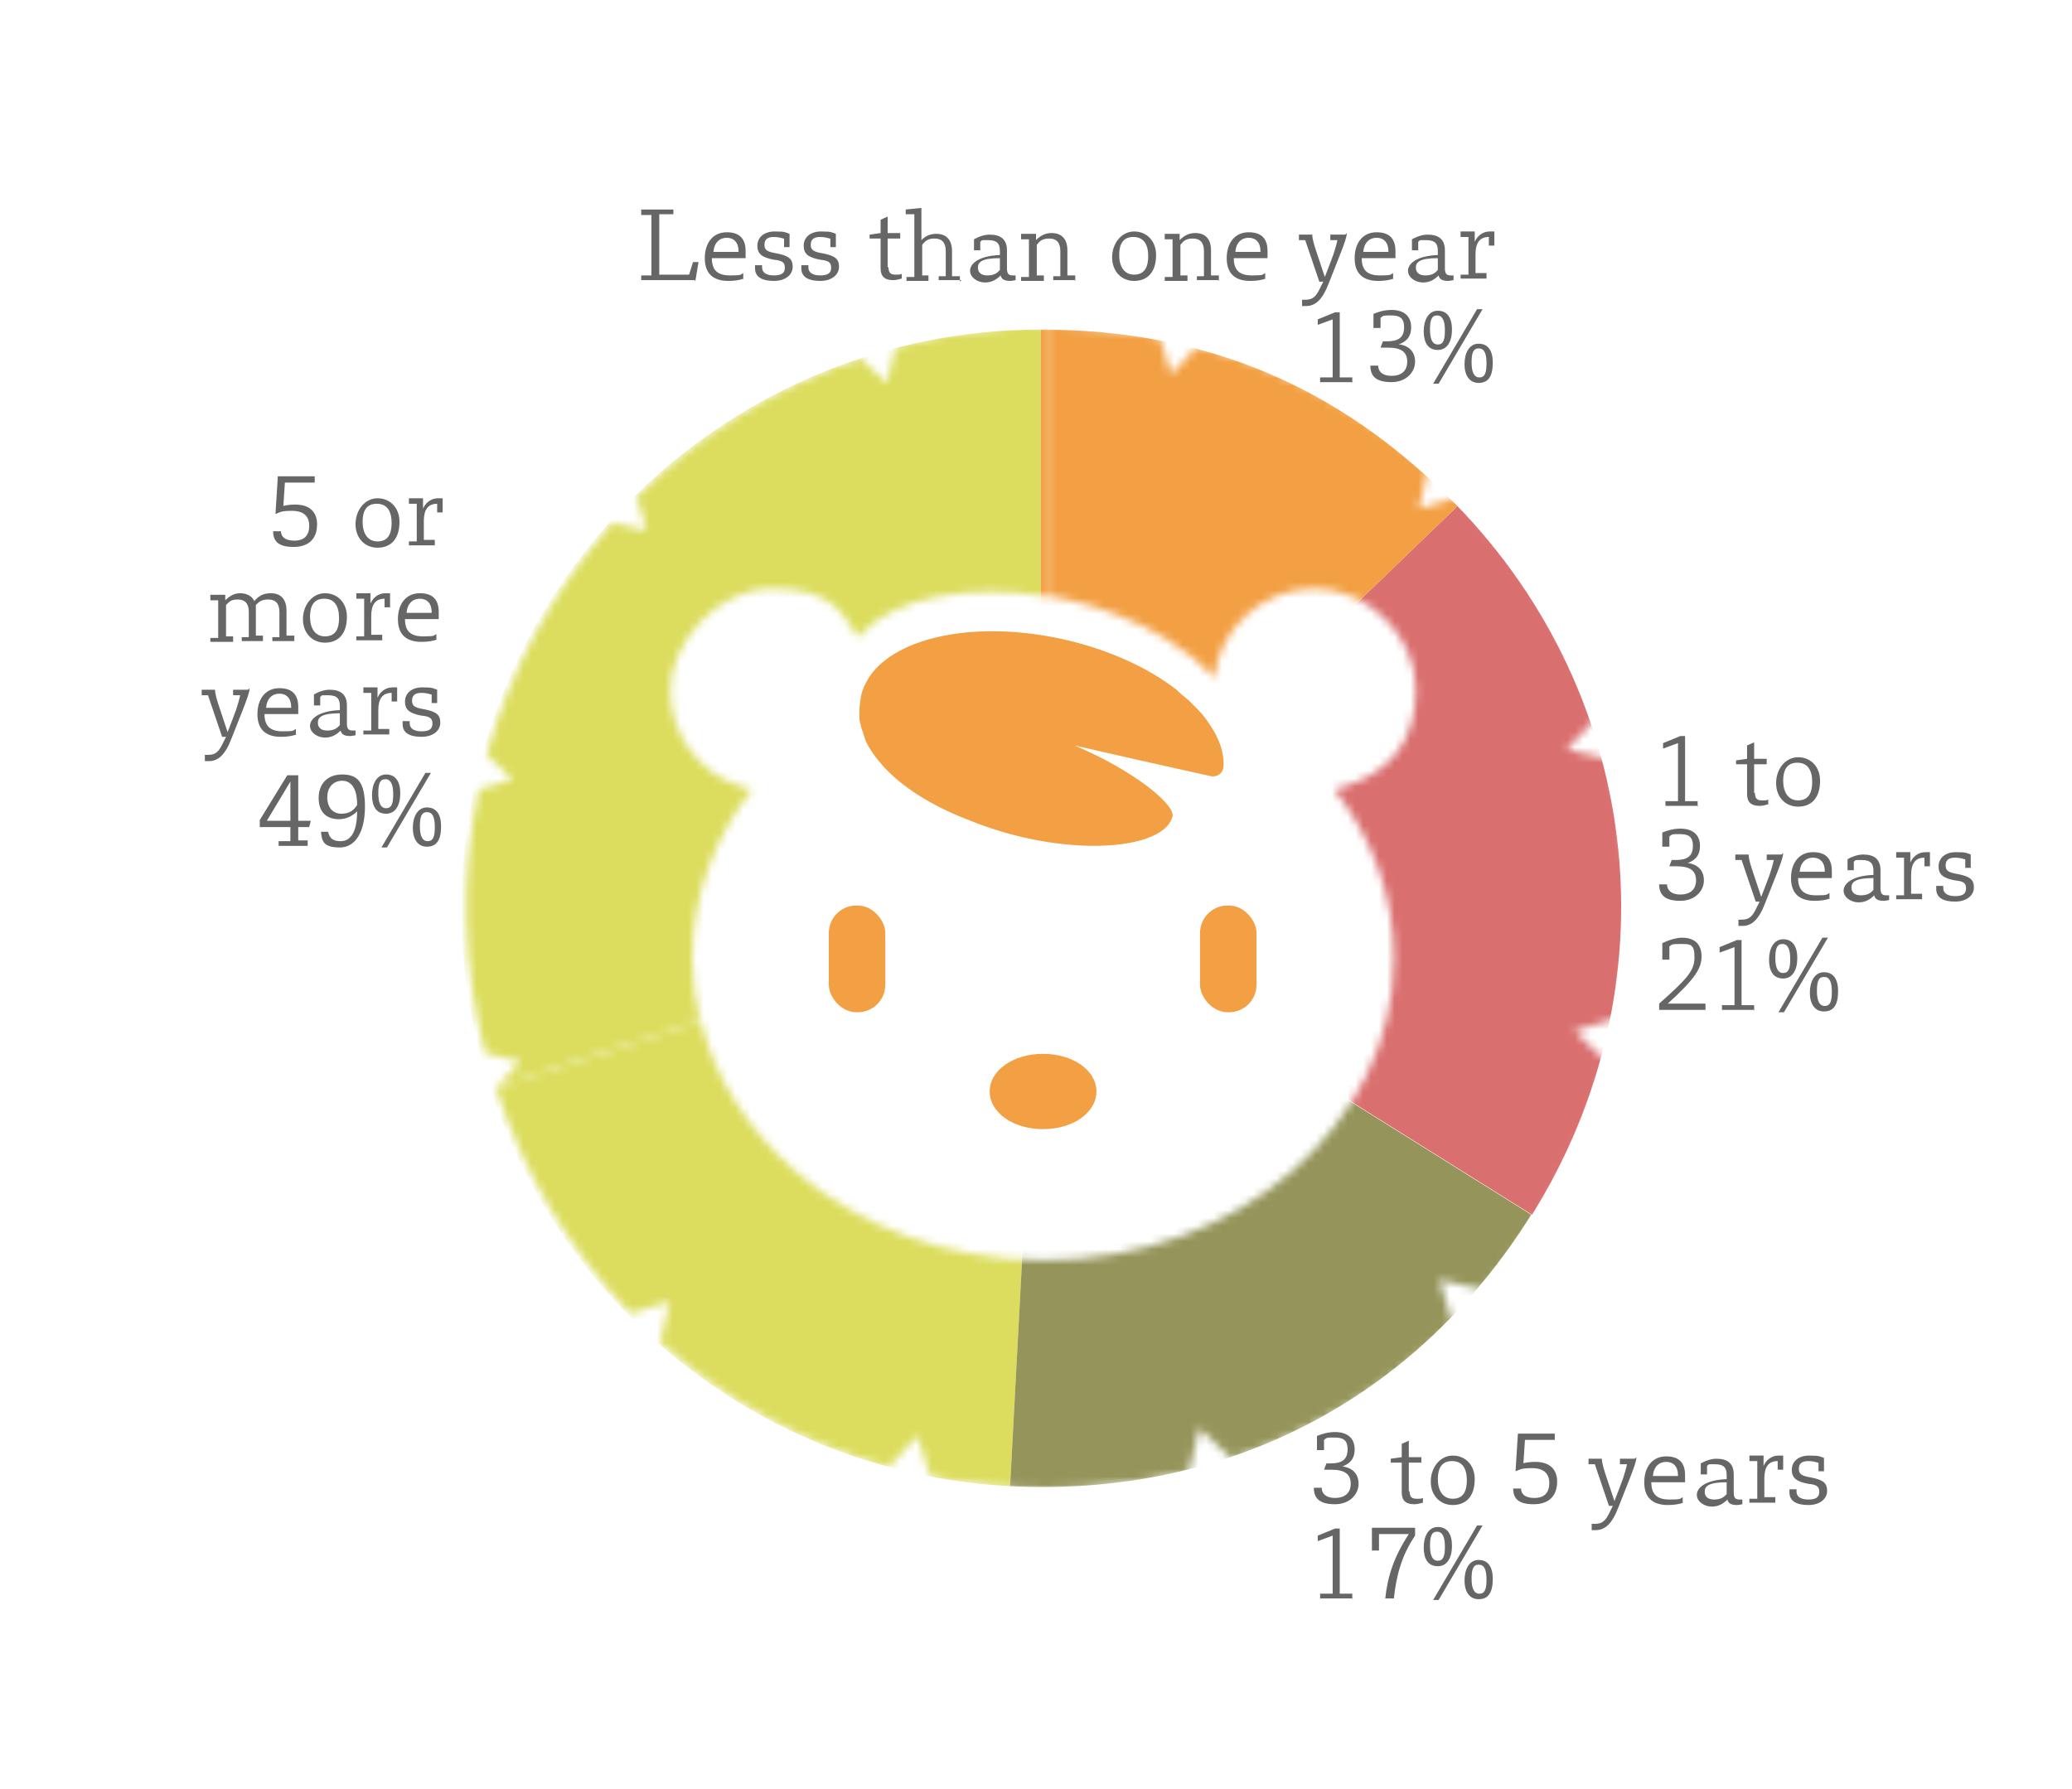 <?xml version="1.0" encoding="UTF-8"?><svg id="_レイヤー_2" xmlns="http://www.w3.org/2000/svg" xmlns:xlink="http://www.w3.org/1999/xlink" viewBox="0 0 264 228"><defs><style>.cls-1{clip-path:url(#clippath);}.cls-2{fill:none;}.cls-2,.cls-3,.cls-4,.cls-5,.cls-6,.cls-7,.cls-8,.cls-9,.cls-10,.cls-11{stroke-width:0px;}.cls-12{mask:url(#mask);}.cls-13{filter:url(#luminosity-invert);}.cls-14{mix-blend-mode:color-burn;}.cls-3{fill:#95955b;}.cls-3,.cls-4,.cls-5,.cls-6{fill-rule:evenodd;}.cls-4{fill:#da6f6f;}.cls-5{fill:#dcdd5e;}.cls-6,.cls-9{fill:#f3a044;}.cls-8{opacity:0;}.cls-8,.cls-11{fill:#fff;}.cls-10{fill:#666;}</style><filter id="luminosity-invert" x="58.2" y="40.7" width="149.3" height="149.3" color-interpolation-filters="sRGB" filterUnits="userSpaceOnUse"><feColorMatrix result="cm" values="-1 0 0 0 1 0 -1 0 0 1 0 0 -1 0 1 0 0 0 1 0"/></filter><clipPath id="clippath"><polyline class="cls-2" points="58.2 40.7 207.5 40.7 207.5 189.9 58.2 189.9 58.2 40.7"/></clipPath><mask id="mask" x="58.2" y="40.7" width="149.3" height="149.3" maskUnits="userSpaceOnUse"><g class="cls-13"><g class="cls-14"><path class="cls-8" d="m61.8,134.1c.4,1.5.8,2.9,1.3,4.4h.2c0,0,3-3.3,3-3.3l-4.5-1.1m.2-38c-.4,1.4-.7,2.9-1.1,4.4l4.3-1.3-3.3-3.1m36.3-21.2c-7.1,0-12.9,5.8-12.9,12.9s3.8,10.6,9,12.3c.2,0,.5.1.7.2.2,0,.5.1.7.2-4.8,6.1-7.6,13.5-7.6,21.5,0,2.7.3,5.4,1,8l44.2-14.4v-39.7c-2.5-.4-4.9-.6-7.2-.6-4.7,0-8.9.8-12.3,2.4-1.7.8-3.2,1.8-4.3,3.1,0,.1-.2.2-.3.3-2.3-3.7-6.3-6.2-11-6.2m-17.2-11.7c-1.1,1.1-2.1,2.2-3.1,3.3l4.4,1-1.3-4.3m33-19.1c-1.2.3-2.4.7-3.6,1.1-.3,0-.6.2-.9.3l3.4,3.2,1.1-4.6"/><path class="cls-8" d="m116.8,182.9l-3.7,4c1.7.5,3.5.9,5.3,1.3l-1.6-5.2m35.9-1l-1.3,5.5c1.8-.5,3.6-1,5.4-1.6l-4.1-3.9m-67.6-16.1l-5,1.5c1.2,1.3,2.5,2.5,3.8,3.7l1.2-5.2m98.2-2.8l1.7,5.6c1.4-1.4,2.7-2.8,4-4.2l-5.7-1.3m-120.1-24.6h-.2c0,.1,0,.2,0,.2l.2-.2m142.7-8.7l-5.6,1.7,4.2,4c.5-1.9,1-3.7,1.3-5.7m-2.7-38.4l-3.9,4.1,5.5,1.3c-.5-1.8-1-3.6-1.6-5.4m-35.8-16.4c-6.6,0-12.1,5-12.8,11.4-1.7-1.9-3.8-3.6-6.3-5.1-3.5-2.1-7.7-3.8-12.4-4.9-.9-.2-1.7-.4-2.6-.5v39.7l-44.2,14.4c1.8,7.4,6.1,14.1,12.1,19.2,8.1,7,19.2,11.3,31.6,11.3h0c12.4,0,23.5-4.3,31.6-11.3,8.1-7,13-16.6,13-27.2,0-7.9-2.8-15.3-7.6-21.5.2,0,.5-.1.7-.2.2,0,.5-.1.7-.2,5.2-1.6,9-6.5,9-12.3s-5.8-12.9-12.9-12.9m14.4-15.3l-1.2,5.1,5.1-1.5c-1.3-1.3-2.5-2.5-3.9-3.6m-34.3-16.7l1.4,4.7,3.4-3.6c-1.6-.4-3.2-.8-4.9-1.1"/><g class="cls-1"><path class="cls-7" d="m133.4,41.6c-6.9,0-12.9.8-19.3,2.6l-1.1,4.6-3.4-3.2c-11.1,3.8-20.8,9.9-28.5,17.7l1.3,4.3-4.4-1c-7.5,8.5-13,18.7-16,29.6l3.3,3.1-4.3,1.3c-2.3,10.8-2.1,22.3.8,33.6l4.5,1.1-3,3.2,25.9-8.4c-.6-2.6-1-5.2-1-8,0-7.9,2.8-15.3,7.6-21.5-.2,0-.5-.1-.7-.2-.2,0-.5-.1-.7-.2-5.2-1.6-9-6.5-9-12.3s5.8-12.9,12.9-12.9,8.8,2.5,11,6.2c0-.1.2-.2.3-.3,1.2-1.3,2.6-2.3,4.3-3.1,3.4-1.6,7.6-2.4,12.3-2.4,2.3,0,4.7.2,7.2.6v-34.3"/><path class="cls-7" d="m133.4,41.6v34.3c.9.1,1.7.3,2.6.5,4.7,1.1,8.9,2.8,12.4,4.9,2.5,1.5,4.6,3.2,6.3,5.1.7-6.4,6.2-11.4,12.8-11.4s12.9,5.8,12.9,12.9-3.8,10.6-9,12.3c-.2,0-.5.1-.7.2-.2,0-.5.1-.7.2,4.8,6.1,7.6,13.5,7.6,21.5,0,10.6-5,20.2-13,27.2-8.1,7-19.2,11.3-31.6,11.3h0c-12.4,0-23.5-4.3-31.6-11.3-6-5.2-10.3-11.8-12.1-19.2l-25.9,8.4-.2.2c3.6,11.1,9.5,20.8,17.1,28.7l5-1.5-1.2,5.2c8.3,7.4,18.2,12.9,29.1,15.9l3.7-4,1.6,5.2c4.9,1,9.9,1.5,15,1.5s12.3-.8,18-2.2l1.3-5.5,4.1,3.9c10.7-3.6,20.3-9.5,28.2-17.2l-1.7-5.6,5.7,1.3c7.2-8.2,12.7-18.1,15.7-29l-4.2-4,5.6-1.7c.9-4.6,1.3-9.3,1.3-14.1s-.8-12.8-2.4-18.8l-5.5-1.3,3.9-4.1c-3.7-10.7-9.8-20.2-17.6-28.1l-5.1,1.5,1.2-5.1c-8.4-7.3-18.4-12.7-29.4-15.6l-3.4,3.6-1.4-4.7c-4.6-.9-9.3-1.3-14.1-1.3"/></g></g></g></mask></defs><g id="_レイヤー_1-2"><rect class="cls-11" width="264" height="228"/><path class="cls-10" d="m88.5,35.7h-6.8v-.6h1.3v-7.7h-1.3v-.7h4.1v.6h-1.8v7.7h3.8l.5-1.6h.7l-.4,2.4Z"/><path class="cls-10" d="m94.8,35.5c-.6.2-1.2.3-2,.3-2,0-3-1-3-2.9s1-3.3,2.8-3.3,2.4,1,2.4,2.4v.9h-4.3c0,1.5.7,2.2,2.3,2.2s1.3-.1,1.7-.3v.7Zm-.7-3.5c0-1.1-.6-1.7-1.5-1.7s-1.6.6-1.7,1.8h3.2Z"/><path class="cls-10" d="m99.8,30.4c-.3-.1-.7-.2-1.2-.2-.8,0-1.2.3-1.2,1s.4.9,1.6,1.1c1.5.3,2,.7,2,1.7s-.9,1.8-2.4,1.8-2.4-.5-2.4-1.6v-.4h.9v.3c0,.6.5,1,1.5,1s1.4-.3,1.4-1-.4-.9-1.4-1c-1.6-.3-2.1-.8-2.1-1.8s.8-1.8,2.2-1.8,1.3.1,1.9.3v1.7h-.7v-1.1Z"/><path class="cls-10" d="m105.7,30.4c-.3-.1-.7-.2-1.2-.2-.8,0-1.2.3-1.2,1s.4.9,1.6,1.1c1.5.3,2,.7,2,1.7s-.9,1.8-2.4,1.8-2.4-.5-2.4-1.6v-.4h.9v.3c0,.6.5,1,1.5,1s1.4-.3,1.4-1-.4-.9-1.4-1c-1.6-.3-2.1-.8-2.1-1.8s.8-1.8,2.2-1.8,1.3.1,1.9.3v1.7h-.7v-1.1Z"/><path class="cls-10" d="m113.2,34c0,.8.3,1,.9,1s.5,0,.8-.1v.6c-.4.1-.7.2-1.1.2-1.1,0-1.6-.5-1.6-1.5v-3.8h-1.4v-.5l1.4-.2v-1.7l.9-.4v2.1h1.6v.7h-1.6v3.7Z"/><path class="cls-10" d="m122.5,35.7h-2.9v-.5h.9v-3.2c0-1.1-.5-1.6-1.4-1.6s-1.2.3-1.6.8v3.9h.8v.7h-2.8v-.5h1v-8h-1.1v-.6l2-.2v4.1c.6-.6,1.2-.8,1.9-.8,1.3,0,2,.8,2,2.2v3.2h1v.7Z"/><path class="cls-10" d="m128.3,34.2c0,.8.3.9.8.9s.2,0,.3,0v.6c-.1,0-.4.1-.7.1-.7,0-1.1-.2-1.2-.7-.5.5-1.1.9-2,.9s-1.9-.6-1.9-1.5,1.1-1.9,3.8-2v-.5c0-.9-.3-1.4-1.5-1.4s-.6,0-1,.2v1.1h-.8v-1.4c.7-.4,1.4-.6,2-.6,1.4,0,2.2.6,2.2,2v2.7Zm-.9-1.3c-2.3,0-2.8.5-2.8,1.2s.5,1,1.2,1,1.2-.2,1.6-.7v-1.5Z"/><path class="cls-10" d="m137.1,35.7h-2.9v-.5h.9v-3.2c0-1.1-.5-1.6-1.4-1.6s-1.2.3-1.6.8v3.9h.9v.7h-2.9v-.5h1v-4.8h-1v-.7h1.9v.8c.6-.6,1.2-.9,2-.9,1.3,0,2,.8,2,2.2v3.2h1v.7Z"/><path class="cls-10" d="m147.3,32.5c0,2.3-1.2,3.3-2.8,3.3s-2.8-1.2-2.8-3,1.2-3.3,2.8-3.3,2.8,1.2,2.8,3Zm-1,.2c0-1.6-.6-2.5-1.9-2.5s-1.8.9-1.8,2.3.6,2.5,1.9,2.5,1.8-.9,1.8-2.4Z"/><path class="cls-10" d="m155.4,35.7h-2.9v-.5h.9v-3.2c0-1.1-.5-1.6-1.4-1.6s-1.2.3-1.6.8v3.9h.9v.7h-2.9v-.5h1v-4.8h-1v-.7h1.9v.8c.6-.6,1.2-.9,2-.9,1.3,0,2,.8,2,2.2v3.2h1v.7Z"/><path class="cls-10" d="m161.3,35.5c-.6.2-1.2.3-2,.3-2,0-3-1-3-2.9s1-3.3,2.8-3.3,2.4,1,2.4,2.4v.9h-4.3c0,1.5.7,2.2,2.3,2.2s1.3-.1,1.7-.3v.7Zm-.7-3.5c0-1.1-.6-1.7-1.5-1.7s-1.6.6-1.7,1.8h3.2Z"/><path class="cls-10" d="m171.6,29.7c0,.5-.3,1.3-.8,2.6l-1.5,3.8c-.8,2.1-1.7,2.9-2.9,2.9s-.3,0-.5,0v-.8c0,0,.2,0,.4,0,1,0,1.4-.4,2-1.7l.3-.6h-.5l-1.8-5.3h-.8v-.7h1.7c0,.6.3,1.5.6,2.4l1,3c.4-1,.8-2.1,1.1-2.9.2-.6.4-1.3.5-1.8h-.9v-.7h1.9Z"/><path class="cls-10" d="m177.6,35.5c-.6.2-1.2.3-2,.3-2,0-3-1-3-2.9s1-3.3,2.8-3.3,2.4,1,2.4,2.4v.9h-4.3c0,1.5.7,2.2,2.3,2.2s1.3-.1,1.7-.3v.7Zm-.7-3.5c0-1.1-.6-1.7-1.5-1.7s-1.6.6-1.7,1.8h3.2Z"/><path class="cls-10" d="m184.1,34.2c0,.8.3.9.8.9s.2,0,.3,0v.6c-.1,0-.4.1-.7.1-.7,0-1.1-.2-1.2-.7-.5.5-1.1.9-2,.9s-1.9-.6-1.9-1.5,1.1-1.9,3.8-2v-.5c0-.9-.3-1.4-1.5-1.4s-.6,0-1,.2v1.1h-.8v-1.4c.7-.4,1.4-.6,2-.6,1.4,0,2.2.6,2.2,2v2.7Zm-.9-1.3c-2.3,0-2.8.5-2.8,1.2s.5,1,1.2,1,1.2-.2,1.6-.7v-1.5Z"/><path class="cls-10" d="m187.8,31.1c.3-1,1.1-1.6,2-1.6s.3,0,.6,0v1.8h-.7v-1.1c-1.2,0-1.7.8-1.7,2.2v2.4h1.4v.7h-3.3v-.5h1v-4.8h-1v-.7h1.8v1.5h0Z"/><path class="cls-10" d="m172.4,48.7h-4.2v-.6h1.6v-7.4l-1.9.7v-.7l2.2-.9h.6v8.3h1.6v.7Z"/><path class="cls-10" d="m178.4,43.9c1.1.2,1.9.9,1.9,2.2s-1.1,2.6-3,2.6-2.7-.7-2.7-2.1h1c0,.7.5,1.3,1.7,1.3s2-.6,2-1.8-.7-1.8-2.5-1.8h-.9l.3-.8h.5c1.5,0,2.2-.5,2.2-1.8s-.7-1.5-1.7-1.5-.9,0-1.3.3v1.3h-.9v-1.8c.7-.3,1.5-.5,2.3-.5,1.6,0,2.5.8,2.5,2.2s-.8,1.9-1.6,2.2h0Z"/><path class="cls-10" d="m183.2,44.6c-1.3,0-1.8-1-1.8-2.4s.6-2.6,1.8-2.6,1.8.9,1.8,2.4-.6,2.6-1.8,2.6Zm0-.7c.7,0,.9-.6.9-1.8s-.3-1.9-1-1.9-.9.6-.9,1.8.3,1.9,1,1.9Zm.1,5h-.7l5.6-9.5h.7l-5.6,9.5Zm6.9-2.7c0,1.8-.6,2.6-1.8,2.6s-1.8-1-1.8-2.4.6-2.6,1.8-2.6,1.8.9,1.8,2.4Zm-.8.1c0-1.3-.3-1.9-1-1.9s-.9.6-.9,1.8.3,1.9,1,1.9.9-.6.9-1.8Z"/><path class="cls-10" d="m216.4,102.7h-4.2v-.6h1.6v-7.4l-1.9.7v-.7l2.2-.9h.6v8.3h1.6v.7Z"/><path class="cls-10" d="m223.6,101c0,.8.3,1,.9,1s.5,0,.8-.1v.6c-.4.1-.7.2-1.1.2-1.1,0-1.6-.5-1.6-1.5v-3.8h-1.4v-.5l1.4-.2v-1.7l.9-.4v2.1h1.6v.7h-1.6v3.7Z"/><path class="cls-10" d="m231.9,99.5c0,2.3-1.2,3.3-2.8,3.3s-2.8-1.2-2.8-3,1.2-3.3,2.8-3.3,2.8,1.2,2.8,3Zm-1,.2c0-1.6-.6-2.5-1.9-2.5s-1.8.9-1.8,2.3.6,2.5,1.9,2.5,1.8-.9,1.8-2.4Z"/><path class="cls-10" d="m215.2,110c1.1.2,1.9.9,1.9,2.2s-1.1,2.6-3,2.6-2.7-.7-2.7-2.1h1c0,.7.5,1.3,1.7,1.3s2-.6,2-1.8-.7-1.8-2.5-1.8h-.9l.3-.8h.5c1.5,0,2.2-.5,2.2-1.8s-.7-1.5-1.7-1.5-.9,0-1.3.3v1.3h-.9v-1.8c.7-.3,1.5-.5,2.3-.5,1.6,0,2.5.8,2.5,2.2s-.8,1.9-1.6,2.2h0Z"/><path class="cls-10" d="m227.2,108.7c0,.5-.3,1.3-.8,2.6l-1.5,3.8c-.8,2.1-1.7,2.9-2.9,2.9s-.3,0-.5,0v-.8c0,0,.2,0,.4,0,1,0,1.4-.4,2-1.7l.3-.6h-.5l-1.8-5.3h-.8v-.7h1.7c0,.6.3,1.5.6,2.4l1,3c.4-1,.8-2.1,1.1-2.9.2-.6.4-1.3.5-1.8h-.9v-.7h1.9Z"/><path class="cls-10" d="m233.2,114.5c-.6.2-1.2.3-2,.3-2,0-3-1-3-2.9s1-3.3,2.8-3.3,2.4,1,2.4,2.4v.9h-4.3c0,1.5.7,2.2,2.3,2.2s1.3-.1,1.7-.3v.7Zm-.7-3.5c0-1.1-.6-1.7-1.5-1.7s-1.6.6-1.7,1.8h3.2Z"/><path class="cls-10" d="m239.6,113.2c0,.8.3.9.8.9s.2,0,.3,0v.6c-.1,0-.4.1-.7.1-.7,0-1.1-.2-1.2-.7-.5.5-1.1.9-2,.9s-1.9-.6-1.9-1.5,1.1-1.9,3.8-2v-.5c0-.9-.3-1.4-1.5-1.4s-.6,0-1,.2v1.1h-.8v-1.4c.7-.4,1.4-.6,2-.6,1.4,0,2.2.6,2.2,2v2.7Zm-.9-1.3c-2.3,0-2.8.5-2.8,1.2s.5,1,1.2,1,1.2-.2,1.6-.7v-1.5Z"/><path class="cls-10" d="m243.3,110.2c.3-1,1.1-1.6,2-1.6s.3,0,.6,0v1.8h-.7v-1.1c-1.2,0-1.7.8-1.7,2.2v2.4h1.4v.7h-3.3v-.5h1v-4.8h-1v-.7h1.8v1.5h0Z"/><path class="cls-10" d="m250.3,109.5c-.3-.1-.7-.2-1.2-.2-.8,0-1.2.3-1.2,1s.4.9,1.6,1.1c1.5.3,2,.7,2,1.7s-.9,1.8-2.4,1.8-2.4-.5-2.4-1.6v-.4h.9v.3c0,.6.5,1,1.5,1s1.4-.3,1.4-1-.4-.9-1.4-1c-1.6-.3-2.1-.8-2.1-1.8s.8-1.8,2.2-1.8,1.3.1,1.9.3v1.7h-.7v-1.1Z"/><path class="cls-10" d="m217.4,128.7h-6v-.8c3.6-3.2,4.5-4.2,4.5-5.9s-.5-1.7-1.8-1.7-1,.1-1.4.3v1.7h-.9v-2.1c.8-.4,1.8-.7,2.5-.7,1.7,0,2.5.9,2.5,2.4s-.8,2.8-4.3,6h4.8v.8Z"/><path class="cls-10" d="m223.6,128.7h-4.2v-.6h1.6v-7.4l-1.9.7v-.7l2.2-.9h.6v8.3h1.6v.7Z"/><path class="cls-10" d="m227.2,124.7c-1.3,0-1.8-1-1.8-2.4s.6-2.6,1.8-2.6,1.8.9,1.8,2.4-.6,2.6-1.8,2.6Zm0-.7c.7,0,.9-.6.9-1.8s-.3-1.9-1-1.9-.9.6-.9,1.8.3,1.9,1,1.9Zm.1,5h-.7l5.6-9.5h.7l-5.6,9.5Zm6.9-2.7c0,1.8-.6,2.6-1.8,2.6s-1.8-1-1.8-2.4.6-2.6,1.8-2.6,1.8.9,1.8,2.4Zm-.8.1c0-1.3-.3-1.9-1-1.9s-.9.6-.9,1.8.3,1.9,1,1.9.9-.6.9-1.8Z"/><path class="cls-10" d="m171.2,186.9c1.1.2,1.9.9,1.9,2.2s-1.1,2.6-3,2.6-2.7-.7-2.7-2.1h1c0,.7.5,1.3,1.7,1.3s2-.6,2-1.8-.7-1.8-2.5-1.8h-.9l.3-.8h.5c1.5,0,2.2-.5,2.2-1.8s-.7-1.5-1.7-1.5-.9,0-1.3.3v1.3h-.9v-1.8c.7-.3,1.5-.5,2.3-.5,1.6,0,2.5.8,2.5,2.2s-.8,1.9-1.6,2.2h0Z"/><path class="cls-10" d="m179.6,190c0,.8.3,1,.9,1s.5,0,.8-.1v.6c-.4.1-.7.2-1.1.2-1.1,0-1.6-.5-1.6-1.5v-3.8h-1.4v-.5l1.4-.2v-1.7l.9-.4v2.1h1.6v.7h-1.6v3.7Z"/><path class="cls-10" d="m187.9,188.5c0,2.3-1.2,3.3-2.8,3.3s-2.8-1.2-2.8-3,1.2-3.3,2.8-3.3,2.8,1.2,2.8,3Zm-1,.2c0-1.6-.6-2.5-1.9-2.5s-1.8.9-1.8,2.3.6,2.5,1.9,2.5,1.8-.9,1.8-2.4Z"/><path class="cls-10" d="m194,186.5c.4-.1.9-.2,1.6-.2,2.1,0,2.8,1.2,2.8,2.5,0,1.9-1.1,2.9-3,2.9s-2.6-.7-2.6-2h1c0,.6.4,1.2,1.7,1.2s1.9-.7,1.9-1.9-.7-1.9-2.2-1.9-1.5.2-2.1.4l.3-4.8h4.7v.8h-3.8l-.2,3Z"/><path class="cls-10" d="m208.5,185.7c0,.5-.3,1.3-.8,2.6l-1.5,3.8c-.8,2.1-1.7,2.9-2.9,2.9s-.3,0-.5,0v-.8c0,0,.2,0,.4,0,1,0,1.4-.4,2-1.7l.3-.6h-.5l-1.8-5.3h-.8v-.7h1.7c0,.6.3,1.5.6,2.4l1,3c.4-1,.8-2.1,1.1-2.9.2-.6.4-1.3.5-1.8h-.9v-.7h1.9Z"/><path class="cls-10" d="m214.5,191.5c-.6.2-1.2.3-2,.3-2,0-3-1-3-2.9s1-3.3,2.8-3.3,2.4,1,2.4,2.4v.9h-4.3c0,1.5.7,2.2,2.3,2.2s1.3-.1,1.7-.3v.7Zm-.7-3.5c0-1.1-.6-1.7-1.5-1.7s-1.6.6-1.7,1.8h3.2Z"/><path class="cls-10" d="m220.9,190.2c0,.8.3.9.8.9s.2,0,.3,0v.6c-.1,0-.4.1-.7.1-.7,0-1.1-.2-1.2-.7-.5.5-1.1.9-2,.9s-1.9-.6-1.9-1.5,1.1-1.9,3.8-2v-.5c0-.9-.3-1.4-1.5-1.4s-.6,0-1,.2v1.1h-.8v-1.4c.7-.4,1.4-.6,2-.6,1.4,0,2.2.6,2.2,2v2.7Zm-.9-1.3c-2.3,0-2.8.5-2.8,1.2s.5,1,1.2,1,1.2-.2,1.6-.7v-1.5Z"/><path class="cls-10" d="m224.6,187.1c.3-1,1.1-1.6,2-1.6s.3,0,.6,0v1.8h-.7v-1.1c-1.2,0-1.7.8-1.7,2.2v2.4h1.4v.7h-3.3v-.5h1v-4.8h-1v-.7h1.8v1.5h0Z"/><path class="cls-10" d="m231.6,186.4c-.3-.1-.7-.2-1.2-.2-.8,0-1.2.3-1.2,1s.4.9,1.6,1.1c1.5.3,2,.7,2,1.7s-.9,1.8-2.4,1.8-2.4-.5-2.4-1.6v-.4h.9v.3c0,.6.5,1,1.5,1s1.4-.3,1.4-1-.4-.9-1.4-1c-1.6-.3-2.1-.8-2.1-1.8s.8-1.8,2.2-1.8,1.3.1,1.9.3v1.7h-.7v-1.1Z"/><path class="cls-10" d="m172.4,203.7h-4.2v-.6h1.6v-7.4l-1.9.7v-.7l2.2-.9h.6v8.3h1.6v.7Z"/><path class="cls-10" d="m180.3,195.7c-1.7,2.5-2.4,5.1-2.7,8h-1.1c.3-2.8,1.1-5.3,3-8.2h-3.8v2.1h-.9v-2.9h5.5v1Z"/><path class="cls-10" d="m183.2,199.6c-1.3,0-1.8-1-1.8-2.4s.6-2.6,1.8-2.6,1.8.9,1.8,2.4-.6,2.6-1.8,2.6Zm0-.7c.7,0,.9-.6.9-1.8s-.3-1.9-1-1.9-.9.6-.9,1.8.3,1.9,1,1.9Zm.1,5h-.7l5.6-9.5h.7l-5.6,9.5Zm6.9-2.7c0,1.8-.6,2.6-1.8,2.6s-1.8-1-1.8-2.4.6-2.6,1.8-2.6,1.8.9,1.8,2.4Zm-.8.1c0-1.3-.3-1.9-1-1.9s-.9.6-.9,1.8.3,1.9,1,1.9.9-.6.9-1.8Z"/><path class="cls-10" d="m36,64.5c.4-.1.9-.2,1.6-.2,2.1,0,2.8,1.2,2.8,2.5,0,1.9-1.1,2.9-3,2.9s-2.6-.7-2.6-2h1c0,.6.4,1.2,1.7,1.2s1.9-.7,1.9-1.9-.7-1.9-2.2-1.9-1.5.2-2.1.4l.3-4.8h4.7v.8h-3.8l-.2,3Z"/><path class="cls-10" d="m50.9,66.5c0,2.3-1.2,3.3-2.8,3.3s-2.8-1.2-2.8-3,1.2-3.3,2.8-3.3,2.8,1.2,2.8,3Zm-1,.2c0-1.6-.6-2.5-1.9-2.5s-1.8.9-1.8,2.3.6,2.5,1.9,2.5,1.8-.9,1.8-2.4Z"/><path class="cls-10" d="m53.8,65.1c.3-1,1.1-1.6,2-1.6s.3,0,.6,0v1.8h-.7v-1.1c-1.2,0-1.7.8-1.7,2.2v2.4h1.4v.7h-3.3v-.5h1v-4.8h-1v-.7h1.8v1.5h0Z"/><path class="cls-10" d="m37.6,81.7h-2.9v-.5h.9v-3.2c0-1.1-.5-1.6-1.4-1.6s-1.2.3-1.6.7c0,.2,0,.5,0,.7v3.2h.9v.7h-2.7v-.5h.9v-3.2c0-1.1-.5-1.6-1.4-1.6s-1.1.3-1.5.7v4h.9v.7h-2.9v-.5h1v-4.8h-1v-.7h1.9v.7c.6-.6,1.2-.9,1.9-.9s1.5.3,1.8,1c.6-.7,1.2-1,2.1-1,1.3,0,2,.8,2,2.2v3.2h1v.7Z"/><path class="cls-10" d="m44.2,78.6c0,2.3-1.2,3.3-2.8,3.3s-2.8-1.2-2.8-3,1.2-3.3,2.8-3.3,2.8,1.2,2.8,3Zm-1,.2c0-1.6-.6-2.5-1.9-2.5s-1.8.9-1.8,2.3.6,2.5,1.9,2.5,1.8-.9,1.8-2.3Z"/><path class="cls-10" d="m47.1,77.2c.3-1,1.1-1.6,2-1.6s.3,0,.6,0v1.8h-.7v-1.1c-1.2,0-1.7.8-1.7,2.2v2.4h1.4v.7h-3.3v-.5h1v-4.8h-1v-.7h1.8v1.5h0Z"/><path class="cls-10" d="m55.7,81.5c-.6.2-1.2.3-2,.3-2,0-3-1-3-2.9s1-3.3,2.8-3.3,2.4,1,2.4,2.4v.9h-4.3c0,1.5.7,2.2,2.3,2.2s1.3-.1,1.7-.3v.7Zm-.7-3.5c0-1.1-.6-1.7-1.5-1.7s-1.6.6-1.7,1.8h3.2Z"/><path class="cls-10" d="m31.8,87.7c0,.5-.3,1.3-.8,2.6l-1.5,3.8c-.8,2.1-1.7,2.9-2.9,2.9s-.3,0-.5,0v-.8c0,0,.2,0,.4,0,1,0,1.4-.4,2-1.7l.3-.6h-.5l-1.8-5.3h-.8v-.7h1.7c0,.6.3,1.5.6,2.4l1,3c.4-1,.8-2.1,1.1-2.9.2-.6.4-1.3.5-1.8h-.9v-.7h1.9Z"/><path class="cls-10" d="m37.8,93.6c-.6.2-1.2.3-2,.3-2,0-3-1-3-2.9s1-3.3,2.8-3.3,2.4,1,2.4,2.4v.9h-4.3c0,1.5.7,2.2,2.3,2.2s1.3-.1,1.7-.3v.7Zm-.7-3.5c0-1.1-.6-1.7-1.5-1.7s-1.6.6-1.7,1.8h3.2Z"/><path class="cls-10" d="m44.2,92.2c0,.8.3.9.8.9s.2,0,.3,0v.6c-.1,0-.4.1-.7.1-.7,0-1.1-.2-1.2-.7-.5.5-1.1.9-2,.9s-1.9-.6-1.9-1.5,1.1-1.9,3.8-2v-.5c0-.9-.3-1.4-1.5-1.4s-.6,0-1,.2v1.1h-.8v-1.4c.7-.4,1.4-.6,2-.6,1.4,0,2.2.6,2.2,2v2.7Zm-.9-1.3c-2.3,0-2.8.5-2.8,1.2s.5,1,1.2,1,1.2-.2,1.6-.7v-1.5Z"/><path class="cls-10" d="m48,89.2c.3-1,1.1-1.6,2-1.6s.3,0,.6,0v1.8h-.7v-1.1c-1.2,0-1.7.8-1.7,2.2v2.4h1.4v.7h-3.3v-.5h1v-4.8h-1v-.7h1.8v1.5h0Z"/><path class="cls-10" d="m54.9,88.5c-.3-.1-.7-.2-1.2-.2-.8,0-1.2.3-1.2,1s.4.9,1.6,1.1c1.5.3,2,.7,2,1.7s-.9,1.8-2.4,1.8-2.4-.5-2.4-1.6v-.4h.9v.3c0,.6.5,1,1.5,1s1.4-.3,1.4-1-.4-.9-1.4-1c-1.6-.3-2.1-.8-2.1-1.8s.8-1.8,2.2-1.8,1.3.1,1.9.3v1.7h-.7v-1.1Z"/><path class="cls-10" d="m37.9,107.1h1.3v.7h-3.7v-.6h1.5v-1.8h-3.9v-.9l3.5-5.7h1.4v5.8h1.6l-.2.8h-1.4v1.7Zm-.9-7.5l-3,5h3v-5Z"/><path class="cls-10" d="m41.8,106c.2.9.7,1.2,1.6,1.2,1.3,0,2.1-1.2,2.1-3.8-.6.6-1.4,1-2.3,1-1.6,0-2.6-.9-2.6-2.7s1.1-3,3-3,2.9.9,2.9,4.1-1.2,5.2-3.2,5.2-2.3-.7-2.4-2h1Zm3.7-3.5c0-2.1-.8-3-1.9-3s-1.9.8-1.9,2.1.7,2.1,1.8,2.1,1.6-.5,2-1.1h0Z"/><path class="cls-10" d="m49.2,103.7c-1.3,0-1.8-1-1.8-2.4s.6-2.6,1.8-2.6,1.8.9,1.8,2.4-.6,2.6-1.8,2.6Zm0-.7c.7,0,.9-.6.9-1.8s-.3-1.9-1-1.9-.9.6-.9,1.8.3,1.9,1,1.9Zm.1,5h-.7l5.6-9.5h.7l-5.6,9.5Zm6.9-2.7c0,1.8-.6,2.6-1.8,2.6s-1.8-1-1.8-2.4.6-2.6,1.8-2.6,1.8.9,1.8,2.4Zm-.8.1c0-1.3-.3-1.9-1-1.9s-.9.6-.9,1.8.3,1.9,1,1.9.9-.6.9-1.8Z"/><g class="cls-12"><path class="cls-5" d="m132.6,115.7l-3.9,73.7c-40.7-2.1-71.9-36.8-69.8-77.5,2-39,34.5-69.9,73.7-69.9v73.8Z"/><path class="cls-3" d="m132.6,115.7l62.5,39.1c-14.7,23.5-38.7,36-66.4,34.6l3.9-73.7Z"/><path class="cls-4" d="m132.6,115.7l53.1-51.2c23.8,24.6,27.6,61.3,9.5,90.3l-62.5-39.1Z"/><path class="cls-6" d="m132.6,115.7V42c21.2,0,38.3,7.3,53.1,22.5l-53.1,51.2Z"/></g><path class="cls-9" d="m132.9,134.3c-3.8,0-6.8,2.1-6.8,4.8s3,4.8,6.8,4.8,6.8-2.1,6.8-4.8-3-4.8-6.8-4.8Z"/><rect class="cls-9" x="105.6" y="115.4" width="7.2" height="13.6" rx="3.5" ry="3.5"/><rect class="cls-9" x="152.9" y="115.4" width="7.2" height="13.6" rx="3.5" ry="3.5"/><path class="cls-9" d="m144,98.7c-2-1.3-4.5-2.6-7.1-3.7l7.9,1.8,9.4,2.1c.9.2,1.7-.4,1.7-1.3,0-.2,0-.4,0-.7-.1-1.3-.6-2.7-1.4-4-.5-.8-1.1-1.7-1.9-2.5-.4-.4-.8-.8-1.2-1.2-.5-.4-1-.8-1.5-1.3-3.6-2.8-8.6-5.1-14.3-6.4-11.1-2.5-21.3-.4-24.8,4.7-.5.8-.9,1.6-1.1,2.5-.1.7-.2,1.3-.2,2,0,.2,0,.5,0,.7,0,.2,0,.5.1.7.1.6.3,1.1.5,1.7.1.4.3.9.6,1.4.3.5.7,1.1,1.2,1.7,2.3,2.9,6.2,5.5,11,7.4,2.2.9,4.5,1.7,7,2.3,10,2.4,18.7,1,19.5-2.6.2-.9-1.9-3.1-5.4-5.3Z"/></g></svg>